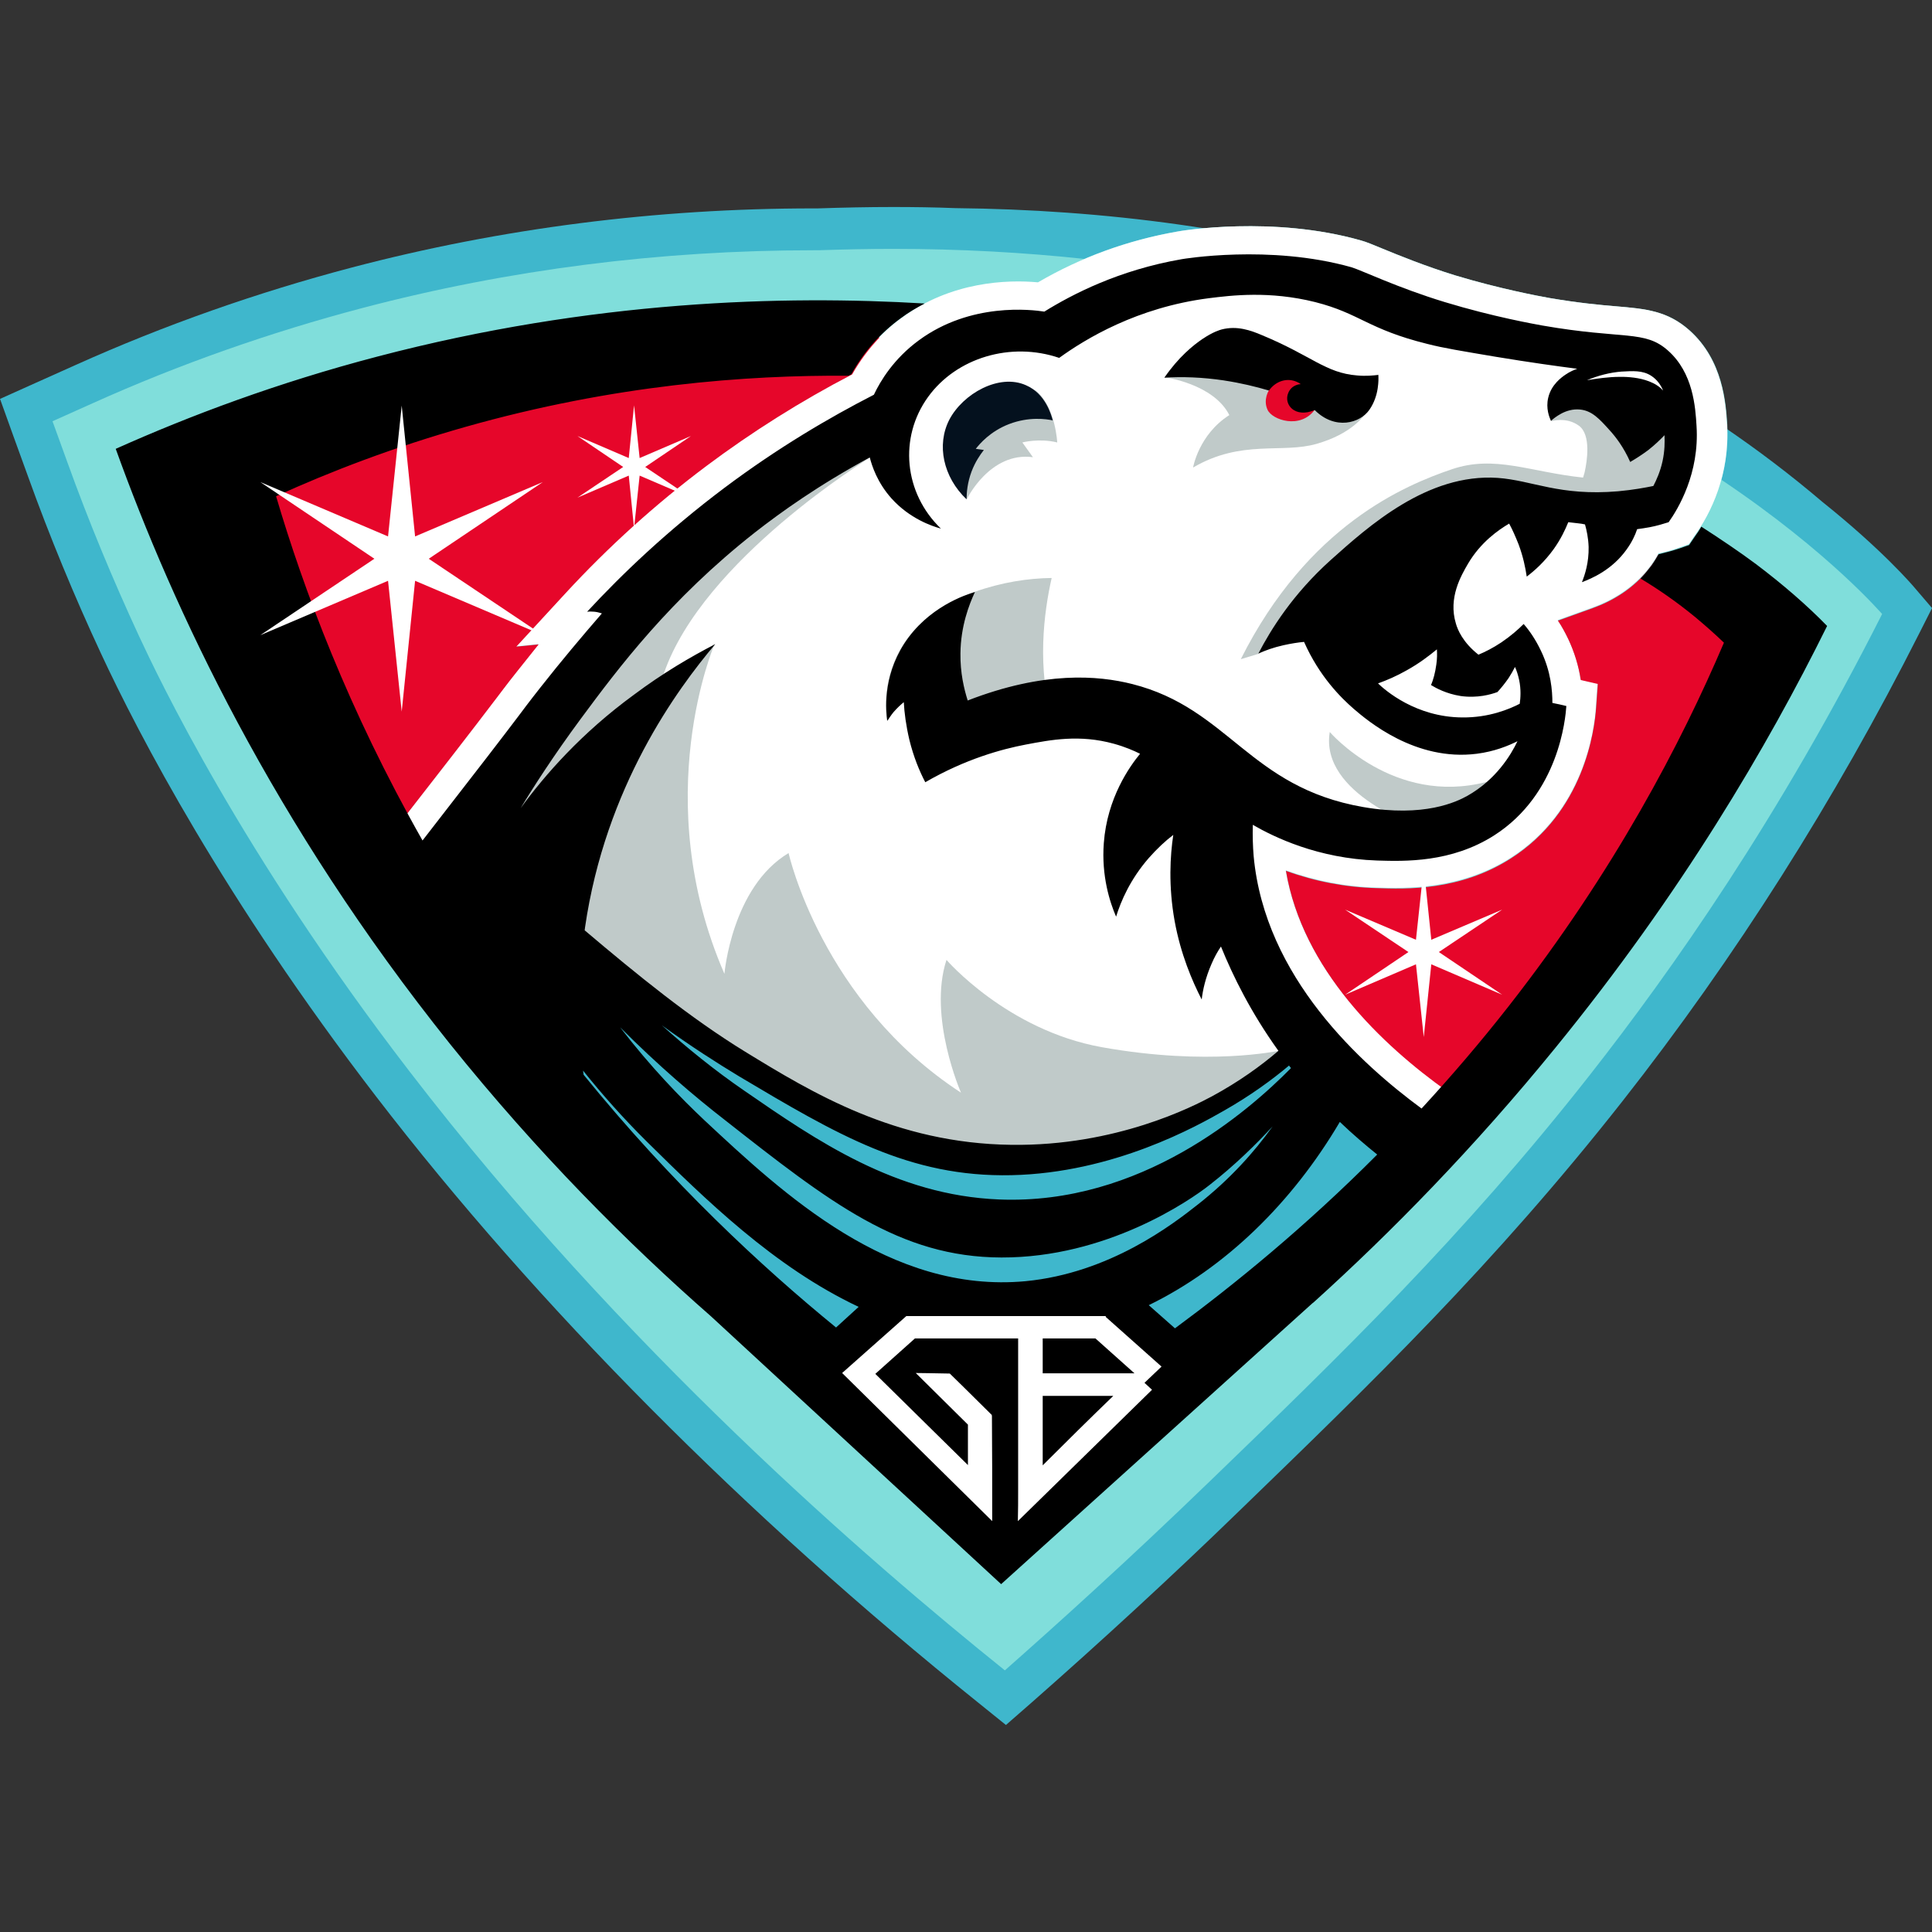 <svg width="81" height="81" viewBox="0 0 81 81" xmlns="http://www.w3.org/2000/svg"><rect x="0" y="0" width="81" height="81" fill="#333333" stroke="none"/><path d="m80.252 24.619c-.07-.082-1.322-1.555-3.836-3.567-10.794-9.18-23.987-12.197-36.36-12.326-.877-.035-1.754-.047-2.631-.047-1.029.0-2.082.023-3.134.058h-.175c-6.584.0-13.099.83-19.367 2.479-3.953 1.041-7.847 2.409-11.567 4.081l-1.696.76-1.485.667.55 1.532.632 1.742c.901 2.503 1.93 4.994 3.052 7.403 1.567 3.368 5.146 10.256 11.543 18.583 6.725 8.748 15.449 17.542 25.25 25.413l1.146.924 1.111-.971c2.924-2.573 5.848-5.263 8.666-7.999 5.497-5.321 10.689-10.338 16.069-17.18 4.725-6.011 8.912-12.619 12.455-19.636l.526-1.041z" fill="#3fb7cc" stroke-width=".964"/><path d="m72.171 20.117c.187-.69.292-1.474.246-2.327-.058-.865-.164-2.678-1.579-3.941-.924-.819-1.824-.9-3.064-1.006-.702-.058-1.579-.14-2.818-.351-.456-.082-2.082-.386-3.941-.947-1.251-.386-2.339-.83-3.052-1.123-.421-.175-.678-.281-.889-.339-3.696-1.052-7.555-.409-7.719-.374-1.345.234-2.655.62-3.894 1.146-2.514-.269-5.193-.421-8.034-.421-1.017.0-2.047.023-3.099.058h-.211c-6.432.0-12.783.807-18.922 2.421-3.859 1.017-7.66 2.351-11.298 3.988l-1.696.76.632 1.743c.889 2.468 1.895 4.888 2.994 7.262.807 1.731 4.28 9.075 11.344 18.256 8.935 11.624 19.18 20.466 24.958 25.109 2.117-1.871 5.122-4.573 8.607-7.941 5.403-5.216 10.607-10.256 15.905-17.004 3.462-4.409 7.964-10.817 12.268-19.344.0.012-2.187-2.573-6.736-5.625z" fill="#80dedb" stroke-width=".964"/><path d="m72.404 17.79c-.059-.865-.164-2.678-1.579-3.941-.924-.819-1.824-.9-3.064-1.006-.702-.058-1.579-.14-2.818-.351-.456-.082-2.082-.386-3.941-.947-1.251-.386-2.339-.83-3.052-1.123-.421-.175-.678-.281-.889-.339-3.684-1.052-7.543-.409-7.707-.374-2.07.363-4.035 1.076-5.836 2.128-1.275-.117-3.637-.047-5.731 1.497-.854.62-1.555 1.427-2.07 2.351-2.14 1.123-4.187 2.409-6.105 3.836-2.14 1.602-4.128 3.403-5.918 5.345l-2.058 2.234.936-.094c-.292.363-.596.737-.877 1.099-.468.597-.819 1.064-.947 1.228-.854 1.146-2.596 3.392-5.169 6.678l-.456.585.362.643c.14.257 18.42 16.22 18.561 16.466l25.261-6.643 1.918.246c.023-.386-.035-.713-.094-.924l-.105-.398-.351-.246c-2.748-1.965-6.082-5.111-6.771-9.251 1.228.444 2.514.69 3.801.725 1.228.035 3.509.105 5.637-1.251 3.052-1.953 3.509-5.333 3.567-6.327l.07-.982-.713-.164c-.082-.597-.257-1.169-.526-1.719-.129-.269-.269-.526-.433-.772l1.462-.526c.713-.257 1.731-.772 2.468-1.801.105-.152.21-.304.292-.468.292-.059.585-.14.877-.246l.398-.14.222-.327c.713-.971 1.509-2.62 1.38-4.701zm-7.883 3.848c-.012-.035-.035-.058-.047-.094.023.0.047.012.082.012-.012.023-.023.047-.035.082z" fill="#fff" stroke-width=".964"/><path d="m20.257 34.699 8.713-11.695 8.537-5.298 2.538-3.239 4.105-.737 8.923-2.596 8.9 2.912 6.994.83 1.485 2.362v2.9l-1.626 1.087-6.83-.292-3.263 3.006.959 2.666h.807l1.193 1.52 2.047-.819.737 2.76-.222 2.058-2.655 2.234-3.801.339-6.292-1.626-1.38-.374.047 4.374 1.813 2.14 2.561 3.777-.643 1.228-1.31 1.052-5.614 2.842-7.625.292-4.807-1.93-7.742-4.9-5.649-3.59z" fill="#fff" stroke-width=".964"/><path d="m64.557 21.555c-.023.0-.058-.012-.082-.012.012.035.035.058.047.094.012-.035.023-.058.035-.082z" fill="#e6062a" stroke-width=".964"/><path d="m69.528 23.25c-.082.152-.175.304-.281.444-.737 1.029-1.754 1.544-2.468 1.801l-1.462.526c.164.246.304.503.433.772.257.55.433 1.123.526 1.719l.713.164-.07.982c-.07.994-.515 4.374-3.567 6.327-2.129 1.368-4.409 1.298-5.637 1.251-1.298-.035-2.585-.281-3.801-.725.702 4.14 4.023 7.298 6.771 9.251l-1.298 1.263.702.386 1.064-.994 11.286-14.783 1.438-6.608z" fill="#e6062a" stroke-width=".964"/><path d="m20.759 29.344c.129-.164.468-.632.947-1.228.292-.363.585-.737.877-1.099l-.936.094 2.058-2.234c1.789-1.941 3.777-3.742 5.918-5.345 1.906-1.427 3.965-2.725 6.105-3.836.316-.561.702-1.076 1.146-1.544l-2.409-.409-26.607 5.836 8.257 15.764c2.28-2.924 3.836-4.935 4.643-5.999z" fill="#e6062a" stroke-width=".964"/><path d="m59.4 47.787-3.134-2.234-1.357-1.813-.561.187c-2.023 2.093-7.075 4.97-12.385 4.771-3.941-.152-7.052-1.859-10.023-3.918-3.403-2.351-7.883-4.982-9.309-6.491-.819-.877-.105-2.316-.877-3.239l-2.456 1.976-3.38.982c1.228 2.117 2.643 4.152 4.21 6.07 1.205 1.462 2.514 2.877 3.894 4.198l3.099 2.959 5.731 6.479 1.392 1.193 16.303-.444.725-.597 6.023-7.099.678-.678.316.222.632-.187c.292-.082 1.169-.409 1.766-1.251.199-.444.363-.807.468-1.052.035-.164.058-.327.058-.48z" fill="#3fb7cc" stroke-width=".964"/><path d="m59.692 36.348.316 3.052 2.971-1.263-2.655 1.778 2.655 1.789-2.971-1.275-.316 3.052-.327-3.052-2.971 1.275 2.655-1.789-2.655-1.778 2.971 1.263z" fill="#fff" stroke-width=".964"/><path d="m26.583 16.994.234 2.21 2.152-.924-1.918 1.298 1.918 1.286-2.152-.924-.234 2.21-.222-2.21-2.152.924 1.918-1.286-1.918-1.298 2.152.924z" fill="#fff" stroke-width=".964"/><path d="m70.066 20.549.398-3.31-1.883-.269-2.339-.409-1.216 1.099s.643-.199 1.169.187c.526.386.339 1.509.246 1.93-.012.07-.047.152-.07.246-2.234-.234-3.696-.959-5.497-.351-1.965.667-6.035 2.351-8.853 7.964l.737-.222 4.678-4.526 4.982-2.093 3.474.433c-.047.094-.07.152-.07.152h1.251l.69.082.339-.082h1.895l.058-.503.117-.035z" fill="#c0cac9" stroke-width=".964"/><path d="m37.998 27.893.55 1.146 1.357 1.357 4.234-.094c-.678-2.304-.374-4.631-.047-6.07-.982.012-2.082.175-3.24.585-4.397 1.544-3.672 5.403-3.672 5.403z" fill="#c0cac9" stroke-width=".964"/><path d="m55.751 30.689c-.433 2.62 3.813 4.011 3.813 4.011l2.035-.339 1.298-1.298-.573-.281c-3.906 1.017-6.573-2.093-6.573-2.093z" fill="#c0cac9" stroke-width=".964"/><path d="m43.307 19.17-.444-.62s.702-.187 1.462.0c0 0-.07-1.415-.819-2.105-.748-.69-2.854.9-2.854.9l-.596.947.479 2.643c-.012.0.971-2.011 2.772-1.766z" fill="#c0cac9" stroke-width=".964"/><path d="m51.54 17.403c-1.286.819-1.52 2.199-1.52 2.199 2.035-1.193 3.731-.573 5.181-.994 2.842-.819 2.585-2.912 2.585-2.912-.889 1.111-3.777-.526-5.041-.795-1.251-.257-3.929.912-3.929.912s2.058.269 2.725 1.591z" fill="#c0cac9" stroke-width=".964"/><path d="m46.196 43.904c-3.976-.713-6.514-3.66-6.514-3.66-.784 2.397.608 5.567.608 5.567-5.848-3.812-7.228-10.046-7.228-10.046-2.386 1.427-2.69 5.064-2.69 5.064-3.204-7.368-.409-13.835-.409-13.835l-3.076 3.169.947-1.93c1.637-4.771 8.631-9.04 8.631-9.04l-7.497 3.824-8.713 9.005v4.351l1.427-.854 1.462 3.812 9.8 6.397 6.736 2.842 4.783.164 4.737-1.52 6.234-3.707-1.859.561c0-.023-2.865.643-7.38-.164z" fill="#c0cac9" stroke-width=".964"/><path d="m53.202 16.363s-.257.386-.059.819c.199.433 1.38.819 1.976.0.585-.83-.094-1.719-.094-1.719h-1.322c0-.012-.772.199-.503.9z" fill="#e6062a" stroke-width=".964"/><path d="m73.586 23.625c-.608-.456-1.509-1.064-2.257-1.544-.094.164-.199.316-.292.444l-.222.327-.398.14c-.281.094-.585.175-.877.246-.094.164-.187.316-.292.468-.152.199-.304.386-.468.55.725.433 1.509.971 2.304 1.625.433.363.83.713 1.193 1.064-1.789 4.198-4.596 9.578-9.005 15.215-1.216 1.555-2.444 2.982-3.672 4.315-2.526-1.859-6.573-5.497-7.04-10.584-.035-.421-.047-.854-.035-1.31.889.515 2.737 1.415 5.216 1.497 1.158.035 3.099.094 4.9-1.052 2.725-1.743 2.994-4.923 3.029-5.426-.199-.047-.386-.094-.585-.129.0-.503-.058-1.31-.48-2.187-.222-.468-.479-.842-.725-1.123-.234.234-.538.503-.936.772-.351.234-.678.398-.959.515-.655-.515-.877-1.052-.947-1.31-.327-1.076.222-2.011.515-2.514.526-.889 1.263-1.403 1.719-1.672.14.257.269.55.398.877.187.503.281.959.339 1.345.327-.246.748-.62 1.134-1.158.292-.409.48-.807.608-1.123.14.012.269.035.409.047.105.012.199.023.292.047.07.246.14.573.152.947.012.643-.152 1.158-.281 1.474.409-.152 1.263-.515 1.871-1.368.222-.304.363-.608.444-.854.164-.023.339-.047.526-.082.304-.058.573-.14.795-.21.398-.561 1.298-2.047 1.169-4.035-.047-.795-.14-2.222-1.193-3.158-.982-.877-1.848-.456-5.263-1.052-.316-.058-2.058-.363-4.093-.982-1.965-.596-3.52-1.345-3.918-1.462-3.438-.971-7.111-.339-7.111-.339-2.643.456-4.596 1.474-5.766 2.199-.526-.082-3.087-.398-5.263 1.205-1.052.772-1.614 1.708-1.883 2.28-1.871.959-4.023 2.222-6.269 3.906-2.397 1.801-4.292 3.614-5.754 5.192.082-.012.199-.012.316.0.117.012.222.047.304.07-.842.971-1.708 2-2.573 3.099-.48.608-.819 1.064-.924 1.205-.573.76-1.696 2.222-4.023 5.216-3.123-5.508-4.994-10.548-6.14-14.432 2.28-1.041 4.935-2.058 7.953-2.912 6.198-1.754 11.765-2.175 16.046-2.14.035-.023.082-.047.117-.058.515-.924 1.216-1.731 2.07-2.351.327-.246.667-.444 1.006-.62-5.906-.351-13.929-.14-22.934 2.222-4.199 1.099-7.871 2.479-10.981 3.871 2.397 6.654 6.584 15.671 14.011 24.945 3.672 4.573 7.438 8.35 10.947 11.426l12.163 11.227 12.935-11.672c.035-.035.082-.07.117-.105l.047-.035c3.251-2.936 6.725-6.479 10.151-10.689 5.251-6.444 8.877-12.607 11.38-17.671-.819-.842-1.836-1.731-3.017-2.62zM54.126 44.78c-1.789 1.813-6.292 5.754-12.245 5.508-4.327-.175-7.66-2.479-10.678-4.561-1.228-.842-2.397-1.789-3.45-2.737 1.193.865 2.292 1.567 3.24 2.14 4.093 2.433 7.122 4.234 11.414 4.14 4.292-.094 7.777-2.058 8.923-2.713 1.088-.62 1.988-1.275 2.713-1.883.023.035.058.07.082.105zm7.099-15.601c.725.105 1.298-.07 1.555-.164.152-.164.304-.351.468-.585.105-.164.199-.327.269-.468.07.152.129.339.175.55.082.398.059.748.023.994-.433.222-1.286.585-2.409.573-1.953-.012-3.24-1.146-3.532-1.427.362-.129.772-.304 1.205-.55.526-.292.936-.608 1.263-.877.012.175.012.398-.023.632-.047.351-.129.643-.222.865.21.129.643.363 1.228.456zm6.783-13.601c.433-.023.854-.058 1.216.175.257.164.409.398.503.62-.117-.129-.257-.234-.433-.316-.409-.199-.865-.246-1.228-.257h-.152c-.479.0-.936.07-1.38.14.48-.199.971-.327 1.474-.363zm-46.172 18.291c.538-.889 1.38-2.199 2.503-3.719 1.591-2.152 3.754-5.029 7.309-7.824 1.076-.842 2.69-2 4.818-3.146.094.362.316 1.052.912 1.719.76.842 1.684 1.158 2.07 1.263-1.556-1.497-1.766-3.824-.538-5.52 1.193-1.649 3.473-2.327 5.497-1.637 1.099-.795 3.263-2.117 6.28-2.503.936-.117 2.538-.316 4.456.164 1.883.479 2.199 1.134 4.702 1.754.678.175 1.415.292 2.865.538 1.415.234 2.596.398 3.415.503-.129.047-.304.117-.491.246-.152.105-.596.409-.725.971-.105.444.047.819.117.971.14-.129.608-.538 1.216-.479.503.047.819.398 1.24.865.246.269.585.702.865 1.333.222-.129.479-.292.748-.491.281-.222.503-.433.69-.631.012.281.012.655-.082 1.088-.094.433-.257.795-.386 1.041-.339.07-.842.164-1.474.222-2.468.21-3.59-.456-5.052-.561-2.947-.199-5.426 2.035-6.994 3.438-1.602 1.438-2.526 2.935-3.041 3.929.281-.129.632-.257 1.052-.351.316-.07.608-.117.865-.14.643 1.45 1.544 2.339 2.082 2.807.573.491 2.585 2.21 5.158 1.883.748-.094 1.333-.339 1.708-.526-.281.585-.901 1.614-2.105 2.292-.444.246-1.801.912-4.362.468-4.783-.83-5.625-4.128-9.683-5.157-1.438-.363-3.707-.55-6.9.69-.152-.48-.316-1.158-.304-1.976.012-1.146.363-2.046.608-2.573-.386.117-1.965.62-2.971 2.175-.912 1.427-.76 2.83-.702 3.228.07-.105.152-.234.257-.363.152-.175.304-.316.433-.421.023.444.094.982.234 1.579.175.713.421 1.31.667 1.778 1.696-.982 3.228-1.392 4.21-1.579 1.053-.199 2.257-.433 3.696-.035.468.129.842.292 1.099.421-.433.526-1.38 1.848-1.52 3.742-.105 1.392.257 2.491.515 3.087.199-.643.585-1.555 1.368-2.456.351-.398.702-.725 1.029-.971-.129.865-.21 2.128.058 3.614.257 1.403.737 2.514 1.134 3.286.047-.409.164-.924.409-1.485.117-.281.257-.526.398-.737.503 1.24 1.251 2.76 2.409 4.374-.737.632-1.661 1.298-2.783 1.906-.784.421-4.023 2.093-8.409 2.035-4.865-.058-8.362-2.187-11.168-3.906-2.304-1.415-4.514-3.216-6.725-5.087.0-.035.012-.07.012-.105.854-5.918 3.871-10.011 5.462-11.894-1.041.538-2.199 1.216-3.403 2.117-2.21 1.614-3.731 3.356-4.748 4.748zm13.216 21.787c-3.123-2.55-6.877-6.035-10.584-10.596-.012-.058-.012-.117-.023-.175.795.994 1.684 2 2.69 2.994 2.409 2.374 5.31 5.239 8.865 6.912zm-5.52-8.689c-.994-.936-2.245-2.222-3.532-3.894 1.626 1.626 3.123 2.9 4.374 3.871 4.421 3.473 7.345 5.766 11.613 5.777 4.397.012 7.883-2.374 8.725-3.041 1.064-.83 1.953-1.708 2.643-2.456-.76 1.064-1.778 2.21-3.134 3.275-1.052.83-3.696 2.877-7.228 3.216-5.672.526-10.139-3.649-13.461-6.748zm19.729 8.724-1.099-.971c3.216-1.567 6.011-4.292 8.011-7.683.55.526 1.076.971 1.567 1.368-3.029 3.041-5.976 5.438-8.479 7.286z" stroke-width=".964"/><path d="m40.524 20.935c0-.281.035-.702.21-1.169.152-.398.351-.69.515-.901-.117-.012-.222-.035-.339-.047.164-.21.608-.737 1.403-1.041.83-.316 1.556-.21 1.824-.152-.058-.222-.304-1.123-1.123-1.474-1.123-.503-2.643.351-3.216 1.45-.538 1.052-.257 2.397.725 3.333z" fill="#04111e" stroke-width=".964"/><path d="m51.33 15.953c.69.105 1.322.257 1.871.421.281-.398.76-.55 1.17-.363.058.023.117.058.164.094.0.0-.374.0-.526.374-.199.479.281 1.064 1.111.713.854.854 1.906.55 2.292-.012.409-.585.386-1.263.374-1.462-.199.023-.515.058-.889.023-1.322-.105-1.895-.819-3.976-1.684-.491-.21-1.053-.409-1.696-.246-.082.023-.351.094-.807.398-.398.269-1.006.76-1.602 1.626.737-.047 1.579-.023 2.514.117z" stroke-width=".964"/><path d="m48.698 57.295-2.339-2.082v-.035h-8.362l-2.69 2.386 6.292 6.21c0-1.474.0-2.947-.012-4.421l-.012-.012.012-.012c-.374-.374-.784-.772-1.158-1.146-.129-.129-.48-.468-.608-.596-.48-.012-1.427-.023-1.427-.023l2.187 2.164v1.696c-1.298-1.275-2.585-2.55-3.883-3.824l1.661-1.485h4.327v6.327c0 .444.0.889-.012 1.333l5.625-5.508-.316-.292zm-4.982 4.14v-2.912h2.959c-.994.959-1.976 1.93-2.959 2.912zm0-3.859v-1.462h2.21l1.637 1.462z" fill="#fff" stroke-width=".964"/><path d="m22.759 20.21-5.356 2.28-.561-5.485-.573 5.485-5.356-2.28 4.783 3.216-4.783 3.204 5.356-2.28.573 5.485.561-5.485 5.356 2.28-4.783-3.204z" fill="#fff" stroke-width=".964"/></svg>